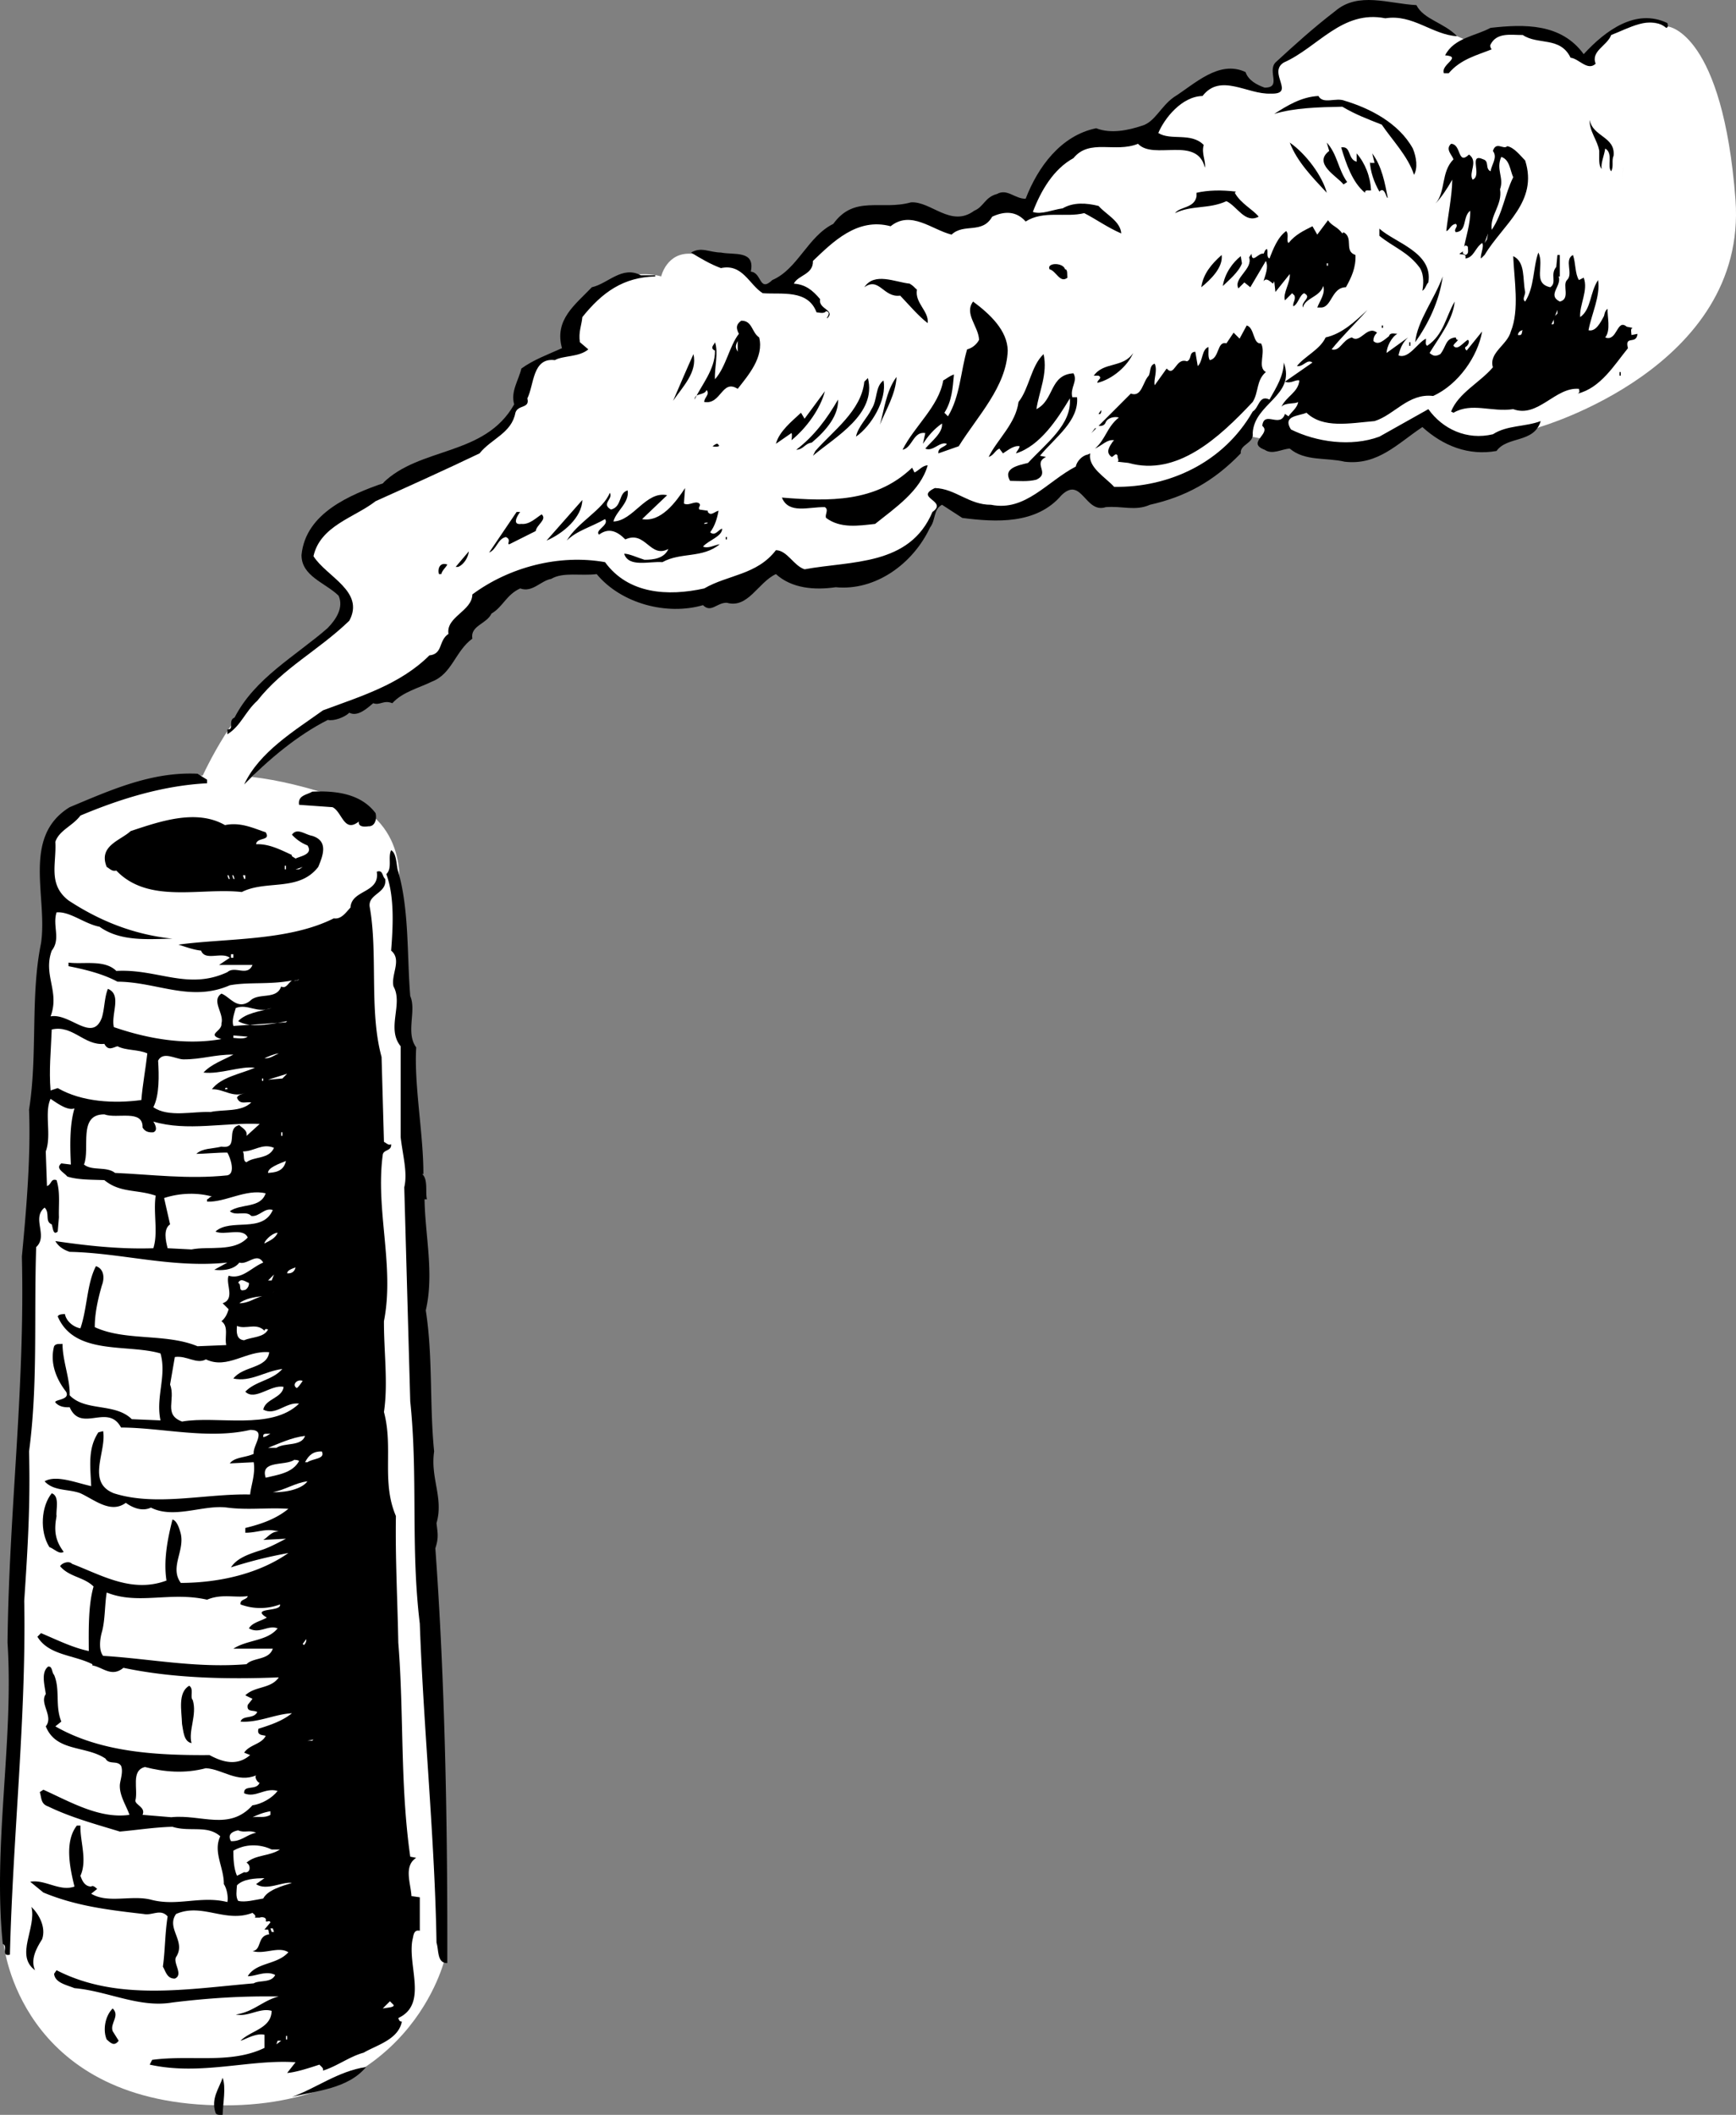 <svg xmlns="http://www.w3.org/2000/svg" width="145.273" height="176.931"><rect width="100%" height="100%" fill="#808080" stroke="none"/><path fill="#fff" d="M37.232 163.831s-2.883 12.719-19.204 12.297C1.65 175.738.33 162.73.33 162.73l1-32 1.7-37.2 1.203-17.699s-1.301-3.996.296-6.5c1.602-2.582 7.403-3.902 10.903-4.3 3.48-.45 7.32-.22 13.199 1.8 5.898 2.008 4.7 8 4.7 8l1.1 14.2 1.2 39.597 1.602 35.203"/><path fill="#fff" d="M16.63 65.628s2.016-4.875 5.3-8.098c3.212-3.285 6.802-6 6.802-6s.3-1.554-.704-2.902c-1.066-1.266-3.574-1.531-1.796-4.098 1.757-2.531 7.699-5 7.699-5l6.398-2.5 2.301-2.101 1.398-2.899s0-1.453 2-2.199c1.965-.691 1.903-2.402 1.903-2.402s.945-2.813 3.3-3.899c2.258-1.035 4.098-.402 4.098-.402s.457-2.027 2.5-1.899c1.965.098 4.2.899 4.2.899l1.8 1.902 2.801-1.5s2.738-4.789 6.102-4.699c3.308.07 6.699 1.2 6.699 1.2l4.3-2.2 2.098.5s1.586-4.398 4.403-5.3c2.804-.91 5.5-.5 5.5-.5s1.41-2.852 3.597-3.903c2.09-1.063 4.403-1 4.403-1l2 .8h1.398s-.895-1.656.7-2.699c1.687-1.042 3.59-4.761 7.3-4 3.664.715 7.898 2.801 7.898 2.801s2.282-1.59 4.801-1c2.512.61 4.903 2.399 4.903 2.399s1.59-2.559 3.597-2.899c1.977-.433 3.301.2 3.301.2s4.54.546 5.602 14.5c1.003 14.003-16.403 19-16.403 19s-3.258 1.714-5.597 1.3c-2.352-.465-4.102-1.902-4.102-1.902s-2.55 2.719-5.7 2.601c-3.19-.05-8.698-1.199-8.698-1.199s-3.426 3.883-7.102 4.598c-3.617.812-7-1.098-7-1.098s-2.457 1.727-6.102 2.801c-3.636 1.117-5.5-1.203-5.5-1.203s-1.304 2.238-3.199 4.601c-1.984 2.407-6 2.2-6 2.2l-4.699-1.2s-2.578 3.036-8.102 2.7c-5.5-.375-6.699-2.301-6.699-2.301s-5.726-1.559-9.097 2.203c-3.434 3.75-4.04 6.102-7.704 7.7-3.59 1.593-6.421 1.667-9.199 4.198-2.758 2.614-3.898 4-3.898 4l-3.801-.101"/><path d="M118.528.429c.602 1.203 2.313 1.46 3.403 2.601-2.067-.117-3.711-1.87-6-1.5-3.625-.718-5.64 2.434-8.5 3.7-1.387.847 1.062 2.683-1.102 2.601-1.937.09-4.187-1.75-5.699.2-1.738.034-3.191 1.874-3.7 3.097 1.06.664 2.74-.082 3.802 1-.215.695.203 1.387.097 1.902-.648-2.695-4.297-.601-5.597-2-1.918.785-4.051-.46-5.403 1.2-1.68.921-2.734 2.746-3.398 4.5.719.246 1.605-.176 2.5-.301.89-.524 1.992-.453 3-.2.617.708 1.832 1.274 1.898 2.301-1.152-.496-2.07-1.172-3.097-1.699-1.575.395-3.395-.258-4.903.7-.793-.9-1.789-.872-2.8-.403-.84 1.48-2.364.52-3.399 1.5-1.652-.41-3.398-2.066-5.102-.7-2.78-.75-4.828 1.305-6.5 2.903.043 1.145-1.253 1.18-1.597 1.898.965.067 1.574.551 2.2 1.301-.18.84 1.32.899.6 1.598-.163.027.426-.492-.1-.598-.173.227-.474.133-.802.098-.726-1.938-2.914-1.48-4.5-1.598-1.136-.71-1.683-2.496-3.5-2.101-.883-.325-1.695-.805-2.5-1.301.88-.504 1.492-.02 2.5 0 1.098.223 2.887-.223 2.5 1.601.938.063.68 1.77 1.801.7 2.129-.918 2.961-3.64 5.102-4.7 1.765-2.44 4.004-1.101 6.5-1.8 1.683-.11 3.343 2.148 5.296.699.801-.324.88-1.129 1.903-1.399.86-.48 1.48.407 2.398.399 1.016-2.645 2.946-5.297 5.903-5.899 1.242.493 2.734.153 3.796-.199 1.122-.304 1.586-1.617 2.704-2.402 1.734-1.09 3.78-3.145 6-2.098.226.688.937 1.07 1.597 1.301 1.45.016.211-1.355.903-2.102 1.652-1.515 3.117-2.851 5-4.3 1.937-1.653 4.464-.621 6.796-.5m21 1.5c.02.07.13.367-.097.402-1.305-1.094-3.172.055-4.602.598-.336.902-1.722 1.34-1.3 2.402-.68.645-1.407-.437-2.098-.5-.86-1.797-2.739-1.047-4-1.902-.961.011-2.168-.254-2.7.8-.042.06-.035.258.098.399-1.219.488-2.61.824-3.597 2h-.403c-.3-.73 1.586-1.379.102-1.5.742-1.461 2.539-1.61 3.8-2.297 2.813-.316 5.91-.398 7.797 2.2 1.832-1.997 4.383-3.864 7-2.602"/><path d="M110.33 8.03c.386.727 1.468.098 2.198.399 2.094.625 4.528 1.863 5.704 4 .3.726.425 1.62.097 2.199-.5-1.555-1.836-2.922-2.699-4.2-1.184-.468-2.191-.843-3.3-1.5-2.009.04-4.009.09-5.7.602 1.086-.695 2.266-1.426 3.7-1.5m24.698 5c-.183.395.032.89-.199 1.301-.37-.394.2-1.512-.5-1.902-.093.613-.379 1.222-.3 1.699-.27-.274-.188-.875-.2-1.5-.129-.871-.847-1.652-.8-2.598.265 1.434 2.164 1.387 2 3m-24.001 3.098c-1.253-1.344-2.488-2.613-3.097-4.2 1.39.966 2.742 2.833 3.097 4.2m1.704-.898-.301.199c-.559-.7-2.586-1.75-1.2-2.801l-.203-.7c.899.997.926 2.196 1.704 3.301m.796-1.699v-.699c.715.836 1.145 1.922 1.204 3.098-.227.031-.43-.063-.5.101v.098c-1.043-.836-1.586-2.422-2-3.797.875-.137.503.973 1.296 1.2m9.402-.602c.813.586-.062 1.511.302 2.101.843-.32-.41-2.289.898-1.699.516.164.129.773.602 1 .117-.64.605-1.156.199-1.703.27-.852.89-.066 1.199-.399.586.11 1.102.797 1.5 1.2 1.105 3.457-1.848 5.336-3.398 7.902l-.301.297c-.082-.313.3-1.02.098-1.297-.594.395-.676 1.2-1.399 1.297.113-.484-.383-.27-.5-.399l.3-.199c-.085.227.114.219.2.301.316-.09.207-.387.2-.703 0 0-.102-.082-.2-.098l-.101.098c.085-.578.55-1.992.5-3-.665.527-.235 1.715-1.2 1.8-.238-.253.258-.464 0-.699-.449.051-.535.555-.8.602.132-1.246.488-2.957.5-4.3-.426.757-.907 1.468-1.399 2 .879-1.04.438-2.63 1.5-3.7-.101-.355-.715-.84-.2-1.3.876.023.524 1.831 1.5.898"/><path d="M116.13 16.53c-.105.192-.234-1.008-.7-.5-.445-.785-.769-1.676-.8-2.601.012.125.016.226.102.199h.296l-.199-.797c.824 1.098 1.059 2.492 1.301 3.7"/><path fill="#fff" d="M126.63 14.831c-.715 1.43-.871 3.035-1.8 4.398-.169-1.234.91-2.062.698-3.398.352-.969-.367-1.652.102-2.703.711.219.734 1.121 1 1.703"/><path d="m135.83 14.03-.098 1 .097-1m-32.399 2-.1.098c.5.91 1.511 1.387 2 2-1.157.605-1.794-.879-2.7-1.297-1.488.68-2.898.316-4.3 1 .405-.559 1.609-.39 1.8-1.402v-.301c.969-.219 2.066-.246 3.3-.098m8.9 3.5.1-.101c.876.465.009 1.586 1 1.902.044 1.059-.335 1.867-.8 2.7-1.215.011-1.172 1.71-2.102 1.698h-.296c.21-.558.699-1.171.5-1.8-.293.941-1.497.972-1.704 1.8-.183-.519.809-.843.102-1.199-.398.184-.48.887-.898 1.098-.082-.297.21-.508.097-.899l-.199-.199-.601.598c-.204-.578.472-1.496.402-2.2l-1.2 1.5-.1-.898-.102.2c-.227-.153-.54-.547-.797-.2.156-.543.437-1.148.199-1.699l-1.3 2.2-.5-.403-.5.5c-.438-.871 1.241-1.613.897-2.598l.204-.3c.03.886.605-.13 1 0 .105-.141.097-.34.296-.399.11.25-.082.656.204.797.3-.758.671-1.77 1.398-2.297.27.3-.02.809.2 1 .57-.71 1.261-1.027 2-1.402l.402.699.898-1.2c.352.512.754.5 1.2 1.102m7.198 4.098c-.214.207-.207.508-.5.703.086-.488.165-1.293-.199-1.902-.988-1.356-2.199-1.723-3.398-2.7v-.601c1.289 1.176 4.512 1.992 4.097 4.5"/><path fill="#fff" d="m124.232 20.331.296-.8-.097.5zm0 0"/><path d="M100.528 24.03c.153-1.105.832-1.922 1.704-2.699.136 1.047-.938 2.078-1.704 2.7m3.402-2.001c-.25.715-1.132 1.438-1.6 1.899.152-1.051.827-1.969 1.5-2.5l.1.601m-49.1 1v.098c-2.657.066-4.427 1.312-6.098 3.402-.055.657-.34 1.266-.204 2.098l.704.601c-.786.665-2.09.5-2.801.899-1.887-.23-1.727 2.066-2.301 3.203.227.871-.781.5-1 1.2-.32 1.714-2.008 2.16-3 3.398-2.84 1.363-5.906 2.742-8.7 4-1.737 1.363-4.624 2.039-5.198 4.601 1.09 1.723 4.32 2.938 3 5.399-2.649 2.547-5.512 3.922-7.704 6.699-1.015.91-1.382 2.117-2.5 2.8v-.398c.625.028.004-.754.602-1 1.711-3.316 5.063-5.105 7.8-7.5.684-.695 1.356-1.715.9-2.699-1.098-1.074-3.11-1.621-3.098-3.402.347-3.532 4.109-5.032 6.796-6 3.11-3.082 8.532-2.227 11-6.598-.308-1.086.368-2.004.602-3 1.02-.738 2.211-1.168 3.398-1.703-.664-2.379 1.102-3.629 2.5-5.098 1.36-.3 2.52-1.832 4.102-1h1.2m34.3-.5c.238-.011.152.492.2.7-.63.507-.958-.583-1.5-.7-.278-.562 1.124-.601 1.3 0m40.602 1.5c.582-.383-.04-1.066.5-1.699l.097-1h.2v1.797h-.098c.289.809-.992 1.543.097 2.101.918-.21.188-1.39.602-1.8.563-.516-.27-1.696.5-2.098.238.676.164 1.578.5 2.098l.398-.2c.403 1.051-.367 2.27-.296 3.301.937-.656.8-2.054 1.5-3.101.21 1.324-.551 2.847-.801 4.199.59.137.972-.574 1.3-1.2.051-.183.044-.382.297-.597-.043.61.29 1.8-.199 2.398 1.016.391.961-1.609 1.801-.898l.5.098c-.215.062-.11.36-.102.601l.5-.101c-.078.949-1.101.074-.796 1.199-1.137 1.398-2.29 3.328-4.204 3.8.223-.128.122-.226.102-.398-1.988-.172-3.422 2.465-5.5 1.7-1.836.265-3.46-.59-5 .3l-.2-.101c.622-1.563 2.4-2.41 3.5-3.7-.366-1.23 1.216-1.87 1.5-3 .74-1.796.274-4.386.2-6.3 1.035.488.773 1.894 1 3 .008.289-.281.597 0 .8.79-1.23.648-2.828 1.102-4.101.543 1.047-.52 2.574 1 2.902m-53 .2c-.196 1.128 1.023 1.796.898 2.8-.766-.582-1.59-1.558-2.3-2.3-1.403.195-1.75-1.598-3-.7.84-1.285 2.562-.43 3.8-.3.371.226.375.328.602.5"/><path fill="#fff" d="M111.028 22.23h.102v-.2h-.102v.2"/><path d="M118.43 28.628c.161-1.77 1.614-3.61 2.302-5.5-.282 2.078-1.235 4.004-2.301 5.5m-34.101.703c-.106 3.027-2.544 5.492-4.098 8l-1.704.598c-.074-.516.625-.535.704-.801-.59-.223-1.168.695-1.801.402.512-.605 1.492-1.332 1.398-2.101-.715.492-1.199 1.105-1.597 1.699l.199-.899c-1.012-.164-1.078 1.239-1.903 1.399.98-1.965 3.036-3.621 3.403-5.797.273-.14.469-.348.898-.5-.105 1.145-.176 2.246-.8 3.2l.3.3c1.016-1.672 1.059-3.773 1.602-5.602.406-.097.8-.406 1-.8-.04-1.11-1.27-2.18-.5-3.2 1.433 1.063 2.87 2.426 2.898 4.102M63.528 28.23c.422 1.66-.937 3.195-1.796 4.3-1.332-.847-1.375 1.352-2.801 1.098.008-.406.5-.621.199-1-.195.492-1.004.215-1 .8.484-1.097 1.746-2.534 1.7-4.097-.5-.223-.009-.535 0-.703.312.86-.055 2.172 0 3.101.94-1.058 1.198-2.765 2-3.8-.243-.48-.25-.778.198-1.098.942-.016.868.984 1.5 1.398"/><path d="M119.63 29.53c.34.293.54.285.898.098.52-.637.403-1.332 1.301-1.399.004.145.106.239.2.2-.188.242-.387.347-.399.5.328.441.809-.274 1.2-.5.206.113.019.515-.2.601-.078.125.027.219.102.301l1.296-1.602c-.359 2.094-1.996 4.438-4.097 5.399-2.082-.25-3.235 1.582-4.903 2.101-2.113.18-4.304.637-5.699-.699-.633.29-2.035.223-1.3 1.399 2.124 1.054 5.039 1.476 7.402.601l4.097-2.3c1.2 1.675 3.227 2.62 5.403 2.101 1.191-.77 2.695-.61 4-1.102-.567 1.875-2.785 1.231-3.7 2.5-2.343.418-4.464-.425-6.203-2-2.07 1.372-3.722 3.22-6.5 2.899-1.539-.367-3.332-.02-4.597-1.098-.664.028-1.45.547-2.102.098-1.578-.594.606-1.352-.199-2 .152-1.332 1.492.23 1.898-1l.301.203c.16-.293.75-.71.801-1.203-.258.2-1.062.02-1.398.402.421-.886 1.414-1.21 1.5-2.199-.317-.105-.707.305-1.204.098l2.301-1.598c-.457-.332-.738.375-1.3.297.636-.824 1.921-1.36 2.402-2.398 1.387-.31 2.46-1.336 3.5-2.301-.938 1.062-2.11 2.191-3 3.3.726.196.898-.808 1.699-1 .711.551 1.27-1.062 2.102-.398-.211.219-.305.422-.301.7.414.41.902-.102 1.3-.403.086-.313.387-.219.7-.2-.504.286-.883 1.094-.903 1.602l1.801-1.3c-.488.46-.676.964-.8 1.5.847.347 1.609-1.075 2.3-1.399.008.207-.086.508.102.598 1.39-.93 1.55-2.434 2.3-3.7-.14 1.547-1.304 2.981-2.101 4.301"/><path fill="#fff" d="m130.13 26.429.2-.5v.3zm0 0"/><path d="M105.528 28.73c.426.757-.34 1.98.403 2.398-.813.684-.586 1.676-1.102 2.5-2.789 2.965-6.304 6.258-10.398 5.101l-.903-.101c.16-.117-.046-.309 0-.5-.16-.309-.347.098-.5.101-.558-.386-.171-.894.102-1.3l.102-.098c-.59-.09-.977.418-1.602.7.91-.79.984-1.79 2-2.602-.34-.106-.937.008-1.102.402-.117.313-.414.32-.597.297l2.699-2.7c.922.333.988-.968 1.5-1.5.164-.288.05-.882.5-1 .262.598-.117 1.31 0 1.801l1-1.398c.68.758.734-.945 1.7-.602.44-.18.124-.769.698-.8l.204 1.199c.441-.402.316-1.399.898-1.598.023.383-.066.785.102 1.098.836-.137.597-1.633 1.398-1.399l.602-.898.5.5.597-1.102c.672.184.508 1.59 1.2 1.5"/><path fill="#fff" d="M61.732 29.429c-.204-.38-.204-.477 0-.899v.899m68.198-2.301h-.1l.198-.399c-.03.13.075.426-.097.399"/><path d="M115.63 27.429h.102v-.2h-.102v.2"/><path fill="#fff" d="M127.43 27.628c-.112.101-.007.297-.198.402h-.204c-.008-.195.188-.398.403-.402"/><path d="M58.028 29.628c.356 1.508-.914 2.742-1.699 3.902.582-1.355 1.145-2.672 1.7-3.902m29.301 0c.366 1.637-.395 3.16-.598 4.601 1.523-.777 1.066-2.863 3.097-3 .387.672-.3 1.192-.097 2h.398c.172 1.973-1.793 3.325-3.102 4.899l.5.101c-1.136.575.387 1.336-.796 1.899-.7.187-1.5.105-2.204.101-.625-1.058.668-1.296 1.5-1.5 1.52-1.656 3.68-3.214 3.5-5.398-1.03 1.715-2.476 3.957-4.5 4.598.036-.192.235-.297.301-.598-.476-.086-.969.324-1.398.598l-.301-.399c-.367.157-.457.559-.898.7.707-1.45 2.273-2.79 2.5-4.602.898-1.121 1.046-3.024 2.097-4m4.501 2.402c-.02-.27.476-.383.1-.601h-.402c.844-1.184 2.457-.625 3.301-1.899-.449 1.063-1.719 2.196-3 2.5m26.101-3.101h.098v-.301h-.097v.3"/><path d="M104.83 36.23c.124.886-1.075.917-1 1.699-2.294 2.379-4.66 3.64-7.598 4.3-1.23.551-2.344.079-3.704.2-1.722.562-2.007-2.633-3.699-1-2.101 2.468-5.508 2.258-8.3 1.902l-1.7-1.102c-.738.395-.515 1.286-1 1.899-1.422 3.039-4.562 5.324-7.898 5-1.766.258-3.672.105-5-1.098-1.485.68-2.328 2.903-4.102 2.399-.84-.028-1.316.883-2 .199-3.015.879-6.84-.121-8.898-2.598-1.305.168-2.817-.195-3.801.399-.895.156-1.57 1.172-2.602.8-1.164.532-1.437 1.54-2.398 2.102-.402.875-1.797 1.008-1.602 2.098-1.441 1.047-1.691 2.953-3.398 3.601-1.062.524-2.457.86-3.3 1.801-.739-.297-1.024.211-1.598 0-.524.438-1.305 1.16-2 .797-.403.39-1.293.715-1.801.601-2.563 1.293-5.012 3.36-7 5.399 1.27-2.723 4.226-4.5 6.597-6.2 3.055-1.144 6.43-2.132 8.903-4.597 1.16-.129.734-1.219 1.597-1.8-.218-1.438 1.973-1.895 2-3.302 3.075-2.277 7.25-3.386 11.102-2.699 1.938 2.664 5.242 2.875 8.3 2.2 1.997-1.157 4.4-1.118 6-3.2.946.012 1.481 1.301 2.4 1.598 3.87-.723 8.784-.254 10.698-4.797 1.344-.941-1.562-1.168.204-2 1.714.043 2.851 1.414 4.699 1.398 2.867.59 4.703-1.957 7.097-3.199.063-.422.547-.937 1-1l.204-.101c-.23 1.156 1.293 2.015 2 2.8 4.617.075 9.164-2.046 11.597-6.3.547-.325.52-1.422 1.403-1 .601-1.063 1.175-1.977 1.199-3.098 1.02 2.793-2.465 3.383-2.602 5.898M73.63 35.53c.344-1.101.5-2.808 1.398-4-.09 1.473-.859 2.692-1.398 4m-5.602 2.598.204-.399c1.484-1.69 3.84-3.351 4.097-5.8l.301-.301c.75 3.016-2.703 4.906-4.602 6.5m3.602-1.598c.176-.847.957-1.566 1.3-2.3.52-.79.29-1.883 1-2.399.317 1.59-1.023 3.824-2.3 4.7m-5.398.3s.09-.504 0-.602l-1.301.899c.285-1.07 1.363-1.899 2.097-2.598l.301.5 1.7-2.3c-.364 1.437-1.52 3.066-2.797 4.101m69.296-5.402h.102v-.301h-.102v.3M67.93 37.03c-.589.07-.675.574-1.3.598 1.496-1.145 2.559-2.574 3.5-4.2.05 1.298-.918 2.524-2.2 3.602"/><path d="m91.93 34.628-.198.3.398-.597c.047-.082.059.418-.2.297m-.6 1.602.3-.399h.102zm-31.2 1c.219.156-.383.171-.5.101.211-.133.406-.336.5-.102m13.102 6.602c-1.407.156-2.903.395-4.102-.5-.133-.27.258-.68-.102-.902-1.347-.035-3.03.61-3.597-.801 3.937.324 7.844.422 10.898-2.5l.2.402c.374-.18.664-.586 1.101-.601-.582 2.12-2.742 3.578-4.398 4.902M52.528 41.03c.141 1.059-.945 1.688-1.199 2.598 1.676-.047 2.711-2.578 4.5-2.2l-2.097 2c1.578.29 2.836-1.44 3.597-2.597l-.097 1.297c.445.23.93-.285 1.296 0 .149.203-.148.312 0 .5l.704.101v.102c.265.379.558-.031.898-.102-.125.668-.309 1.274-.7 1.801.415.371.696-.238 1-.3.013.656-1.179.988-1.6 1.5.44.187.933-.126 1.402-.2-1.442 1.2-3.254.645-4.801 1.5-1.137-.082-2.82.461-3.2-.699.348-.039 1.157.34 1.7.5.762.004 1.66-.117 2-.902-1.54.816-1.903-1.575-3.602-.801-.703-.711-1.41-.992-2.199-.399-.402-.363.887-.796.5-1.3-1.113.644-2.402.976-3.2 1.8.88-1.527 3.052-2.585 3.598-4 .329.493-.761.922.102 1.399.945-.223.613-1.418 1.398-1.598m-6.796 4.2 3-3.399c-.036 1.461-1.598 2.8-3 3.398m-2.204-2.398c-.238.305-.714 1.117.102 1 .684.078 1.266-.539 1.7-.8.472.437-.419.859-.5 1.398l-2.2 1.101c-.273.028.215-.383-.3-.601-.688.148-.766 1.05-1.4 1.3l2.302-3.398h.296"/><path fill="#fff" d="M59.232 43.73c-.016.09-.215.093-.301.101-.02-.105.18-.11.3-.102m-1.999 1.399-.204.402.204-.402"/><path d="M60.732 45.128h.097v-.2h-.097v.2M38.33 47.429h-.2l1.102-1.301c-.051.516-.434 1.125-.903 1.3m-.899-.198c-.128.261-.421.472-.5.8h-.198c-.125-.418.058-1.023.699-.8m-20.101 18v.3c-3.657.188-7.231 1.282-10.598 2.7-.672.89-1.766 1.218-2.102 2.199.11 1.824-.645 3.547 1.102 4.902 2.636 1.73 5.468 2.856 8.699 3.2-1.922.023-4.317.284-6.102-1-1.254-.235-2.484-1.305-3.597-1.2-.356 1.133.375 2.215-.403 3.2-.746 2.058.692 3.417-.097 5.5 1.636-.302 3.503 2.25 4.296.097.23-.774.207-1.676.5-2.399 1.2.485.243 2.11.5 3.2 2.7.933 5.915 1.55 9 1-1.308-.399.086-.633 0-1.301.247-.836-.882-1.91 0-2.5.707.25 1.34 1.434 2.403.601.699-.714 2.215-.054 2.597-1.199.395.227.582-.281.903-.5-1.918.364-3.625.106-5.2.399-3.28 1.437-6.128-.29-9.402-.301-1.246-.672-2.758-1.031-4.097-1.297v-.3c1.23.167 3.02-.278 4 .698 3.441-.195 5.992 1.641 9.296.102.641-.566 1.668.41 2.102-.602h-2.8l.902-.601c-.696-.531-2.07.305-2.403-.598-.695-.074-1.402-.355-1.898-.5 3.976-.547 9.187-.281 13-2.199.64.102 1.023-.512 1.398-.902.078-1.52 2.485-1.184 2.2-3 .535-.192.449.41.703.601.183 1.2-1.418 1.242-1.301 2.301.715 3.922-.059 8.742 1 12.598l.199 7.101c.234.11.34.305.602.2.05.597-.657.417-.704.898-.617 4.637 1.004 9.297.102 13.902-.012 2.52.36 5.211 0 7.598.8 3.004-.227 5.832 1 8.703-.055 3.602.137 7.098.2 10.598.484 5.988.136 11.8 1 17.902l.5.098c-1.083.695-.442 2.18-.4 3.199l.7.102v2.8c-.543-.129-.527.473-.602.7-.464 2.187 1.32 5.44-1.199 6.601.055.106.059.305.301.297-.3 1.512-2.094 1.957-3.2 2.602-1.167.316-2.245 1.144-3.402 1.5.059-.227-.144-.32-.296-.5-.946.308-1.938.632-2.704.699l.704-.899c-3.868-.261-7.93 1.145-12.204.2l.204-.399c3.222-.437 6.546.379 9.398-1v-1.101c-.723-.176-1.707.449-2 .5.871-.868 2.57-1.012 2.602-2.5-.98-.29-1.957.539-3 .3 1.43-.172 2.304-1.195 3.597-1.5-3.004-.05-5.797.121-8.898.5-2.781.477-5.418-.957-8.2-1.199-.632-.266-1.64-.441-1.703-1.203l.204-.297c5.105 2.621 10.98 1.566 16.5 1.098.46-.285 1.468-.012 1.796-.7-.757-.402-1.644.122-2.296.102.722-1.184 2.43-.926 3.398-2-.812-.531-1.992.2-3-.101.797-.094.363-1.282 1.398-1.399-.039-.11-.043-.312-.097-.402h-.301l.5-.598c-.07-.21-.266-.008-.398-.101.125-.305-.278-.395-.5-.301h-.403c.121-.18-.082-.278-.199-.399-2.262.883-4.21-.863-6.398.098-.856 1.219.875 2.273 0 3.602-.278.503.648 1.476-.102 1.8-.645.016-.758-.582-1-1 .195-1.382.16-2.683.398-4.199-.597-.676-1.28-.055-2-.203-3.093-.352-5.703-.684-8.398-1.797l-1.102-.902c1.239-.219 2.465.847 3.704.402-.391-1.578-.848-3.766.199-5.101h.3c-.046 1.3.594 2.886 0 4.199.137.398.352.894.899.902.148-.129.355.067.5.2l-.5.398c1.39.844 3.371.09 5 .5 2.2.59 4.176-.36 6.398.199.082-.422-.039-1.117-.296-1.5.011-1.41-.922-2.688-.301-4-1.082-.977-2.563-.336-4-.797-1.477.035-2.969.274-4.403.399-2.082-.633-4.097-1.18-6-2.102-.628-.211-.543-.715-.699-1.2l.301-.198c2.266 1.023 4.707 2.457 7.2 2.101-.223-.703-.845-1.586-.802-2.5.024-.39.305-1.098.102-1.601-.324-.481-1.012-.063-1.3-.602-1.657-1.113-4.141-.547-5-2.7.679-.843-.552-1.913 0-2.698-.09-.727-.419-1.817.198-2.301.372-.043.282.46.5.699.524 1.242.059 2.555.602 3.902l-.5.399c3.758 2.156 8.367 2.433 12.898 2.402 1.086.586 2.297.953 3.403 0l-.5-.203c.445-.672 1.445-.695 1.8-1.398-.175-.102-.773.011-.601-.602 1.004-.316 1.996-.645 2.8-1.297-1.421.07-2.8.805-4.3.7.18-.56 1.09-.184 1.398-.802-.328-.183-.921.036-.796-.601l.398-.5-.602-.297c.82-.789 2.13-.523 2.801-1.5-4.195.168-8.8.09-13-.8-1.004.827-1.726-.055-2.597-.2v-.101c-1.559-.79-3.657-.735-4.602-2.301l.3-.301c1.31.55 2.63 1.215 4 1.5-.007-1.621-.062-3.82.4-5.398-.825-.813-2.024-.782-2.802-1.7.145-.265.739-.484 1-.199 2.473.945 5.012 2.48 7.903 1.399-.262-1.688.094-3.5.5-5.102.351.082.566.676.699 1.203.32 1.461-.945 2.797 0 4.098 3.29-.012 6.57-.797 9-2.5a37.332 37.332 0 0 0-4.8 1.199c.534-.852 1.726-1.18 2.698-1.5.618-.223 1.207-.54 1.903-.898l-1.903.101c.395-.219.68-.726 1.301-.703-1.129-.313-1.719.105-2.8.102v-.399c1.265-.305 2.554-.738 3.601-1.601-1.672-.122-3.367.124-5.102-.102-1.98-.277-4.449.988-6.398 0-.766.36-1.578-.02-2.102-.399-1.261.926-2.593-.242-3.796-.8-1.02-.383-2.215-.153-3-1 .949-.555 2.566.101 3.898.402-.066-1.633-.305-3.129.602-4.5l.398-.102c.3 1.731-1.434 4.278.898 5.2 3.524 1.125 7.696.015 11.403.101.078-.785.453-1.695.3-2.699l-2 .098c.415-.547 1.317-.473 2-.801-.109-.688 1.157-2.02-.3-2-3.524.812-7.352-.188-10.801-.2-1.105-2.07-3.34.489-4.3-1.698-.497.023-.9-.067-1.2-.399-.117-.258 1.285-.191.898-.902-.753-.961-1.39-2.344-1-3.801.165-.258.465-.168.704-.2 0 1.427.636 2.91.597 4.302 1.313 1.378 3.793.613 5.2 2l2.402.101c-.418-1.976.535-3.703 0-5.601-2.735-.817-7.211.199-8.602-3.102.098-.168.301-.172.602-.2.113.618.726 1.102 1.3 1.2.583-1.73.532-3.727 1.297-5.2.704.231.723 1.032.5 1.602-.332 1.145-.601 2.352-.597 3.5 2.558 1.188 5.941.496 8.597 1.598l2.403-.098c-.149-.73.23-1.539-.403-2 .313-.23.504-.636.602-1l-.5-.5c1.07-.355.234-1.633.5-2.3 1.129.332 1.902-.692 2.898-1.102-.53-.902-1.3.219-2 0-.492.648-1.492.676-2.097.602l1.097-.602c-4.597.484-8.832-.805-13.199-.898-.543-.18-.949-.47-1.199-.899 2.547.371 5.36.695 8.2.598.421-1.29-.02-2.977.198-4.399-1.57-.543-2.964-.207-4.296-1.3-1.098-.044-2.196-.012-3.102-.301-.312-.38-1.02-.664-.5-1.098l.8.098c-.07-1.496-.116-3.297.302-4.7-.551.208-1.364-.37-2-.8-.547 1.16.105 3.043-.403 4.402l.102 2.898c.41-.156.3-.652.8-.5.329 1.028.16 2.13.2 3.102l-.102 1.2c-.375.343-.39-.259-.5-.602-.605-.239-.125-.95-.597-1.399-1.114.89.324 2.352-.704 3.301-.195 5.887.153 11.48-.597 17.098.113 4.402-.098 7.906-.403 12.5.18 9.617-.957 19.75-1.199 29.601-.793.18-.117-.738-.597-.902-.844-8.305.93-16.953.398-25.2.125-11.152 1.465-21.09 1.2-32.3.37-3.898.753-8.309.6-12.297.731-4.531.098-9.516 1-13.902.583-3.856-1.648-8.899 2.4-11.399 3.35-1.394 6.812-2.984 10.698-2.8l.801.5m14.101 2.8c.122.52-.062 1.125-.6 1.098-.36.05-.86.062-.802-.399-1.246.993-1.39-.804-2.199-1.199l-2.8-.199c-.13-.805.667-.828 1.101-1.102 1.957-.09 4.066.157 5.3 1.801"/><path d="M18.83 69.03c1.323-.281 2.44.29 3.402.598.464.754-.743.387-.801 1 1.074-.04 1.984.437 3 .902-.098.11.203.203.3.301.399-.21 1.497-.34 1-1.102a3.455 3.455 0 0 1-1.3-.898c.437-.605 1.054-.023 1.699.098 1.367.43.902 1.64.5 2.601-1.621 2.094-4.348 1.063-6.398 2.098-3.434-.39-7.801 1.027-10.5-1.797-.372.102-.579-.191-.801-.3-.727-1.77 1.16-2.216 2-3 2.422-.805 5.492-1.884 7.898-.5m14.501 3.898c.925 3.254.722 7.058 1 10.402.542 1.238-.407 3.063.5 4.297-.192 3.148.616 7.328.6 10.601h-.1c.515.418.245 1.625.402 2.102h-.204c.04 3.027.82 6.207.102 9.297.602 3.816.309 7.926.7 11.8-.333 2.223.812 3.895.198 6 .09.81.2 1.208-.097 2.102.812 11.196 1.027 23.196 1 34.7-.871.023-.7-1.083-.903-1.7-.136-8.578-1.082-17.855-1.398-26.699-.781-6.434-.137-12.25-.8-18.601l-.5-17.899c.296-1.238-.141-2.727-.302-4.203V87.53c-1.218-1.492.23-3.531-.597-5-.238-1.004.73-2.23-.2-3 .157-2.011.294-4.515-.402-6.402.531-.512.106-1.399.403-2 .496.281.425 1.383.597 1.8"/><path fill="#fff" d="m24.732 72.73.597-.2-.3.2zm-.902 0h.1v-.301h-.1v.3m-4.7.801h.102l-.102-.3h-.102l.102.3m.398 0h.102l-.102-.3h-.097l.097.3m.902 0h.098v-.3h-.199l.102.3m-1.101 6.598h.198v-.297h-.199v.297m5.501 1.902c-.528.016.077.098.198-.101l-.199.101m-2.097 2.301c-.961.281-2.157.414-2.801 1.098.976.605 2.77.258 4.097 0l-.097.101-4.403.301c-.14-.457.047-.96.204-1.5 1.02-.39 1.742.488 3 0m-14 3c.32.617.714.305 1.097.2.723.374 1.719.25 2.5.597-.136 1.238-.402 2.644-.5 3.902-2.261.305-4.965.176-7-1l-.597.2c-.141-1.754.023-3.157.097-5.102 1.766-.406 2.711 1.371 4.403 1.203m12-.601c-.301.218-.805.132-1.204.101v-.203l1.204.101m-1.204 1.501c-.851.464-1.843.789-2.5 1.5 1.38.171 3.16-.575 4.301-.399-1.222.527-2.816.77-3.597 1.797 1.007-.035 1.726.746 2.796.3-.277.126-.578.134-.699.403.246.629.739.316 1.2.398-.836.829-2.344.567-3.399.801-1.441-.07-3.531.485-4.8-.402.523-.992.476-2.691.402-3.899.421-.804 1.441-.128 2.097-.101 1.543.012 2.633-.414 4.2-.399m3.801-.101c-.364.152-.755.465-1.2.402.34-.136.734-.343 1.2-.402m-.9 2.203 1.598-.5-.398.398zm-.5.098h.098v-.2h-.097v.2"/><path fill="#fff" d="M19.028 91.128h-.199c.008-.137.106-.14.2-.098v.098m-7.099 3.203c.2.336.5.43.9.398.5-.19 0-.898 0-.898 2.8.844 5.984.063 8.902.2l-1.102 1c.102-.489-.406-.677-.602-.903-1.203.266.043 2.031-1.5 1.8-.757.192-1.558.114-2.097.602.55.012 1.945-.125 2.597-.101.262.453.696 1.742 0 1.902-3.293.344-6.402-.074-9.398-.203-.727-.574-1.914-.145-2.602-.7.54-1.34-.539-4.214 1.704-4.199 1.07.399 3.25-.457 3.199 1.102m11.597.699h.102v-.3h-.102v.3"/><path fill="#fff" d="M22.93 96.03c-.437.969-1.644.7-2.3 1.2-.332-.075-.145-.579-.3-.899.948-.004 1.628-.719 2.6-.3m-.5 2.097c-.019-.43.876-.75 1.5-1-.206.937-1.007.957-1.5 1m-4.6 2c-.259-.102-.348.203-.5.203v.2c1.558.062 3.23-1.083 4.902-.7-.43 1.285-2.043.828-3 1.5.488.441 1.375-.082 1.796.398.692.09 1.07-.718 1.801-.5-.87 1.985-3.508.653-4.8 1.801.734.367 2.312-.375 2.703.5-1.133 1.246-3.25.703-4.704 1l-2-.101c-.156-.602-.382-1.598.204-2l-.5-2.2c1.332-.437 2.832-.476 4.097-.101m5.403 3c-.164.457-.66.672-1.102.902-.055-.12.527-.836 1.102-.902m1.5 2.902c-.09.414-.387.524-.704.5.008-.27.407-.379.704-.5m-2.302 1.098.5-.5-.198.5zm-1.6.203c.042.313-.247.621-.4.598-.546.14-.163-.469-.5-.598.223-.469.634-.078.9 0m2.1.699-.198.301.199-.3m-1.001.398c-.632.203-1.222.62-1.902.601.473-.375 1.168-.496 1.903-.601m.199 2.902c.035-.219.238-.125.3-.102-.343.684-1.347.61-2 .899-.64-.055-.655-.652-.6-1.2.738.325 1.62-.3 2.3.403m.398 1.797c-.175 1.379-2.183 1.133-3 2.203 1.454.313 2.63-.617 4.102-.8-.852.964-2.25 1.003-3.102 1.898.797.808 2.16-.63 3.204-.399-.114.946-1.512.98-1.704 1.899 1.028.562 1.899-.66 3-.5-2.34 2.27-6.875.988-9.796 1.5-1.582-.594-.512-1.82-1-3.098l.398-2.3c.992-.15 1.813.632 2.602.198 1.824.864 3.378-.777 5.296-.601m2.802 2.402c-.145.203-.337.508-.5.598-.442-.273.046-.785.5-.598m-2.7 4.399c-.23.18-.426.285-.602.3-.035-.41.27-.218.602-.3m2.898.199c-.304.906-1.714.543-2.398 1h-.7c.888-.344 1.973-.871 3.098-1m1.402 1.301c.325.652-.78.582-1.198.902h-.204c.317-.613.707-.922 1.403-.902m-1.903.801c-.546 1.023-1.843 1.16-2.796 1.398-.48-1.504 1.636-.957 2.398-1.5.125.02.324.016.398.101m.704 1.7c-.61.808-2.305.953-2.903.902.992-.16 1.875-.781 2.903-.902"/><path d="M4.732 126.831c-.23 1.25-.11 2.047.597 3-.375.238-.789-.254-1.199-.402-.828-1.317-.684-3.422.2-4.5.695.234.327 1.445.402 1.902"/><path fill="#fff" d="M17.33 133.831c1.214-.516 2.323-.144 3.402-.3-.07.327-.676.241-.602.698a4.696 4.696 0 0 0 3.3 0c.157.653-2.554.223-1.1 1.102-.524.297-1.22.418-1.5.899.905.503 1.585-.317 2.402 0-.883 1.085-2.485.925-3.704 1.699h3.301c-.336.984-1.644.718-2.199 1.3-4.223.344-8.043-.457-12-.699-.363-.445-.289-1.347-.102-2 .274-.96.235-2.36.403-3.3 2.637 1.066 5.308-.102 8.398.601m8.101 3.797-.1-.098.3-.402a.582.582 0 0 1-.2.5"/><path d="M16.13 142.23c.379 1.242-.387 2.562-.102 3.601-.66-.129-.683-1.031-.796-1.601-.032-1.125-.372-2.618.597-3.2.422.246.043.957.301 1.2"/><path fill="#fff" d="m25.732 145.628.5-.098-.102.098zm-8.5 2.301c1.398.086 2.628 1.258 4.199.601-.18.219.23.707.3.598-.253.715-1.367.144-1.3.902.965.414 1.738-.508 2.8-.199-.437.578-1.324 1.102-2.101 1.2-1.965 2.175-4.3.734-6.8 1l-2.4-.2c.282-.644-.624-.82-.6-1.203.241-.926-.4-2.508.8-2.797 1.605.414 3.309.57 5.102.098m5.398 3.902c-.492.297-.996.11-1.5.2.402-.188.895-.403 1.5-.5v.3m-1.2 1.5c-.757.133-1.241.746-2.1.7-.36-.622.234-.837.6-.903.54.242.93-.066 1.5.203m1.302 1.399h.699c-.91.585-2.016.417-2.801 1.101.41.227.328.93-.2.797l-.6.3c-.282-.632-.305-1.53-.302-2.097.965-.562 2.165-.594 3.204-.101m-.602 2.398-.7.5c.868.598 2.247-.242 3-.098-.843.258-2.034.59-2.402 1.301-.71.117-1.503.34-2.097.2-.223-.34-.133-.84-.102-1.302.54-.554 1.54-.582 2.301-.601"/><path d="M3.528 162.23c-.511.8-.988 1.714-.597 2.601-1.7-1.254.14-3.504-.301-5.3.613.593 1.238 1.675.898 2.698"/><path fill="#fff" d="M22.732 161.628h.199l-.102-.297h-.199l.102.297"/><path d="m9.43 169.929.5.8c-.394.532-.706.141-1-.101-.331-.742-.163-1.945.5-2.598.638.617-.25 1.242 0 1.899"/><path fill="#fff" d="M32.93 167.73c.126.214-.573.234-.902.3l.602-.601.3.3m-9 2.899h.098v-.297h-.097v.297m-.801.402.102-.3h.296zm0 0"/><path d="M30.63 172.929c-1.496 1.82-4.191 1.992-6.2 2.5 2-.707 3.864-2.157 6.2-2.5m-12 4c-.344.008-.543.011-.602-.2-.378-1.175.301-1.996.602-2.898.297.785.031 2.094 0 3.098"/></svg>
